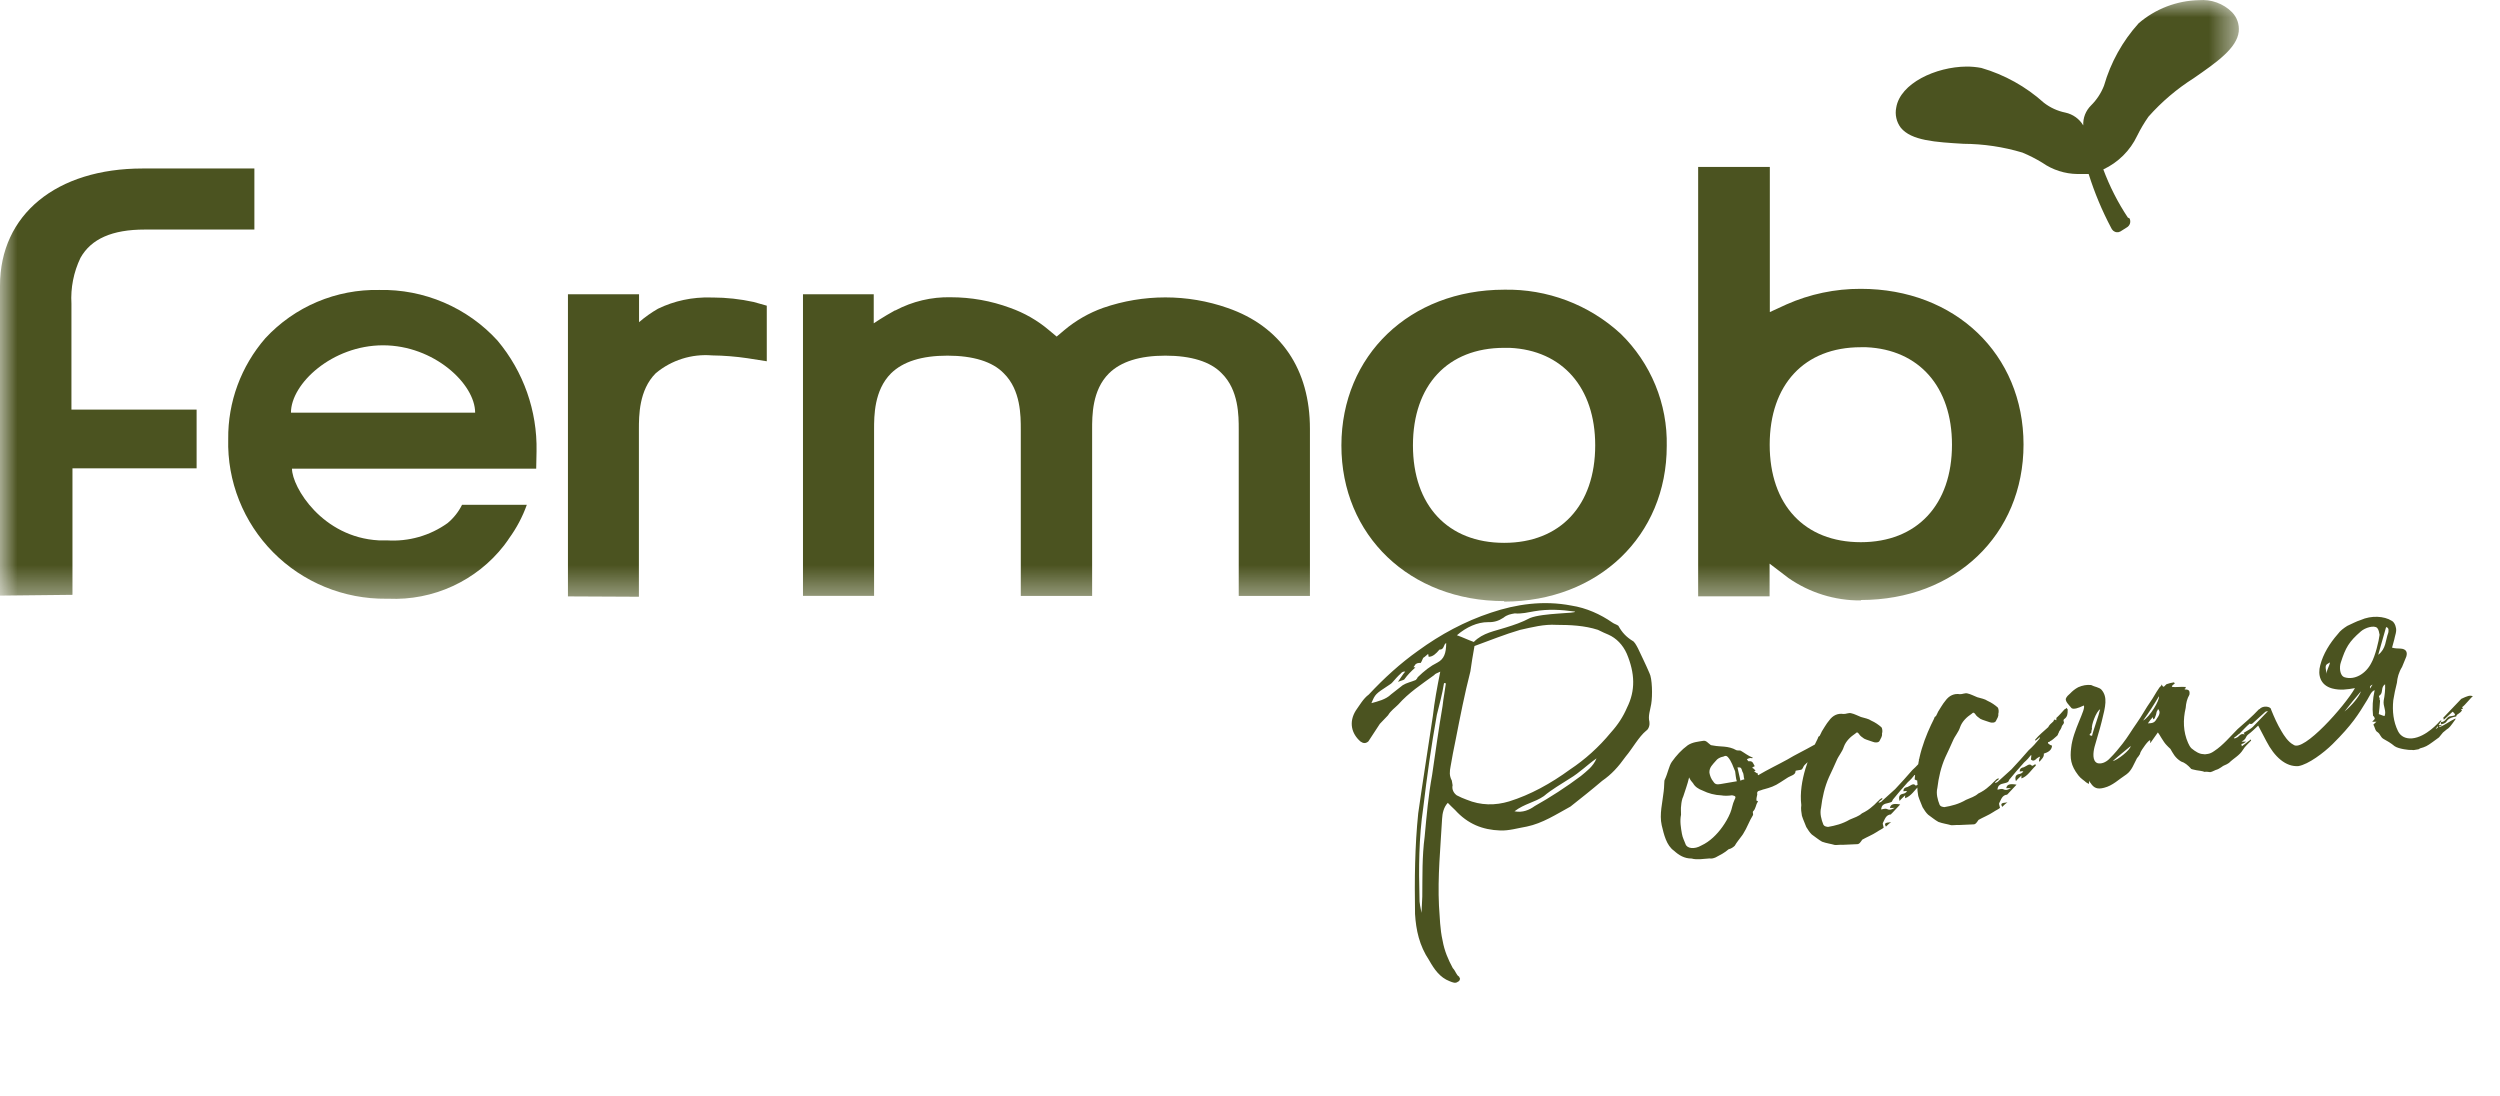 <?xml version="1.0" encoding="UTF-8"?> <svg xmlns="http://www.w3.org/2000/svg" width="73" height="32" viewBox="0 0 73 32" fill="none"><mask id="mask0_3_3" style="mask-type:luminance" maskUnits="userSpaceOnUse" x="0" y="0" width="66" height="18"><path d="M65.416 0H0V17.569H65.416V0Z" fill="white"></path></mask><g mask="url(#mask0_3_3)"><path d="M62.182 6.376C62.206 6.423 62.211 6.477 62.195 6.528C62.179 6.578 62.143 6.62 62.096 6.645L61.915 6.759L61.862 6.779C61.825 6.786 61.786 6.782 61.752 6.766C61.717 6.751 61.688 6.726 61.668 6.694L61.648 6.658C61.38 6.153 61.16 5.626 60.989 5.081C60.916 5.081 60.742 5.081 60.66 5.081C60.294 5.076 59.938 4.962 59.638 4.753C59.452 4.639 59.257 4.539 59.054 4.455C58.497 4.288 57.917 4.202 57.334 4.199C56.517 4.15 55.809 4.108 55.502 3.728C55.44 3.645 55.395 3.55 55.373 3.448C55.35 3.347 55.349 3.242 55.37 3.141C55.486 2.433 56.524 1.951 57.423 1.944C57.568 1.943 57.713 1.957 57.855 1.984C58.533 2.181 59.157 2.529 59.681 3C59.865 3.143 60.081 3.242 60.31 3.288C60.418 3.311 60.52 3.357 60.61 3.421C60.699 3.485 60.775 3.567 60.831 3.662C60.826 3.554 60.843 3.447 60.882 3.346C60.922 3.246 60.981 3.155 61.058 3.079C61.224 2.915 61.353 2.718 61.437 2.502C61.631 1.826 61.977 1.202 62.449 0.679C62.94 0.257 63.563 0.018 64.212 0.004C64.388 -0.01 64.566 0.013 64.732 0.074C64.898 0.135 65.049 0.23 65.174 0.355C65.247 0.429 65.302 0.519 65.336 0.617C65.37 0.715 65.382 0.819 65.372 0.922C65.316 1.407 64.736 1.813 64.054 2.285C63.564 2.595 63.12 2.973 62.736 3.406C62.612 3.583 62.501 3.77 62.406 3.963C62.202 4.396 61.852 4.743 61.417 4.947C61.601 5.441 61.841 5.913 62.133 6.353L62.182 6.376Z" fill="#4B5320"></path><path d="M43.921 10.157C42.273 10.157 41.258 11.249 41.258 13.005C41.258 14.762 42.28 15.851 43.921 15.851C45.562 15.851 46.58 14.759 46.58 13.002C46.58 11.318 45.621 10.226 44.082 10.157H43.921ZM43.921 17.552C41.166 17.552 39.166 15.634 39.169 13.005C39.172 10.377 41.166 8.463 43.918 8.459C45.177 8.433 46.397 8.893 47.322 9.744C47.76 10.17 48.105 10.681 48.337 11.244C48.569 11.808 48.682 12.413 48.669 13.022C48.669 15.644 46.673 17.561 43.921 17.568V17.552Z" fill="#4B5320"></path><path d="M0 17.392V8.342C0 6.264 1.648 4.92 4.165 4.92H7.428V6.703H4.225C3.279 6.703 2.663 6.972 2.35 7.529C2.15 7.946 2.059 8.406 2.086 8.867V9.368C2.086 9.755 2.086 10.928 2.086 11.633V11.961H5.741V13.675H2.116V17.369L0 17.392Z" fill="#4B5320"></path><path d="M16.584 17.415V8.592H18.66V9.408C18.831 9.26 19.016 9.128 19.213 9.015C19.692 8.783 20.22 8.671 20.752 8.687H20.808C21.212 8.688 21.614 8.732 22.008 8.818L22.39 8.926V10.549L21.826 10.46C21.485 10.41 21.14 10.382 20.795 10.378C20.198 10.328 19.605 10.515 19.147 10.899C18.656 11.391 18.656 12.138 18.656 12.538V17.425L16.584 17.415Z" fill="#4B5320"></path><path d="M26.146 9.064C26.643 8.8 27.2 8.667 27.764 8.68C28.353 8.68 28.938 8.784 29.491 8.988C29.909 9.135 30.297 9.357 30.634 9.644L30.855 9.828L31.073 9.644C31.411 9.359 31.798 9.137 32.216 8.988C32.799 8.787 33.412 8.684 34.028 8.684C34.647 8.684 35.261 8.788 35.844 8.992C37.4 9.529 38.253 10.785 38.25 12.528V17.402H36.171V12.541C36.171 12.138 36.171 11.391 35.676 10.903C35.347 10.559 34.78 10.385 34.028 10.385C33.277 10.385 32.73 10.559 32.381 10.903C31.887 11.394 31.89 12.142 31.89 12.541V17.402H29.807V12.541C29.807 12.138 29.807 11.391 29.313 10.903C28.983 10.559 28.416 10.385 27.665 10.385C26.914 10.385 26.367 10.559 26.017 10.903C25.523 11.398 25.523 12.145 25.523 12.541V17.399H23.447V8.592H25.513V9.441C25.513 9.441 25.783 9.257 26.133 9.064" fill="#4B5320"></path><path d="M54.335 10.139C52.687 10.139 51.675 11.23 51.675 12.987C51.675 14.744 52.694 15.832 54.335 15.832C55.976 15.832 56.998 14.741 56.998 12.984C56.998 11.299 56.039 10.208 54.496 10.139H54.335ZM54.335 17.533C53.58 17.538 52.842 17.309 52.223 16.878L51.672 16.458V17.412H49.586V4.875H51.679V9.113L52.163 8.89C52.847 8.587 53.587 8.431 54.335 8.434C57.09 8.434 59.087 10.345 59.087 12.98C59.087 15.616 57.09 17.52 54.338 17.52L54.335 17.533Z" fill="#4B5320"></path><path d="M8.496 12.049C8.496 11.204 9.699 10.083 11.185 10.083C12.671 10.083 13.874 11.21 13.874 12.049H8.496ZM15.667 13.177C15.691 11.998 15.286 10.85 14.527 9.945C14.091 9.467 13.557 9.088 12.961 8.833C12.365 8.578 11.722 8.453 11.073 8.467C10.451 8.454 9.833 8.573 9.26 8.815C8.688 9.057 8.173 9.418 7.751 9.873C7.039 10.691 6.652 11.74 6.664 12.823C6.648 13.433 6.756 14.04 6.982 14.608C7.207 15.175 7.545 15.692 7.976 16.127C8.406 16.562 8.921 16.906 9.488 17.139C10.055 17.372 10.664 17.489 11.277 17.483H11.343C11.99 17.512 12.634 17.385 13.221 17.114C13.809 16.843 14.322 16.436 14.718 15.927L14.826 15.779L14.863 15.723C15.082 15.422 15.258 15.091 15.383 14.74H13.492C13.39 14.945 13.247 15.127 13.07 15.274C12.557 15.642 11.931 15.82 11.3 15.779H11.06C9.412 15.691 8.529 14.226 8.526 13.685H15.657L15.667 13.177Z" fill="#4B5320"></path></g><path d="M48.165 19.658C48.243 19.802 48.259 20.307 48.215 20.56C48.19 20.722 48.117 20.909 48.163 21.076C48.178 21.162 48.147 21.289 48.067 21.338C47.851 21.515 47.664 21.862 47.473 22.087C47.246 22.405 47.053 22.613 46.785 22.799C46.478 23.061 46.167 23.307 45.857 23.552C45.438 23.781 45.042 24.041 44.582 24.136C44.325 24.18 44.057 24.261 43.808 24.25C43.294 24.233 42.859 24.062 42.488 23.652C42.405 23.579 42.339 23.503 42.276 23.443C42.156 23.569 42.117 23.75 42.109 23.909C42.062 24.758 41.977 25.595 42.018 26.446C42.045 26.809 42.047 27.123 42.123 27.461C42.176 27.767 42.291 28.027 42.421 28.268C42.507 28.358 42.527 28.477 42.605 28.517L42.634 28.582C42.623 28.619 42.611 28.656 42.577 28.662C42.5 28.727 42.423 28.688 42.328 28.651C42.045 28.542 41.881 28.307 41.728 28.035C41.444 27.611 41.347 27.155 41.319 26.687C41.303 25.674 41.313 24.71 41.412 23.748C41.547 22.797 41.7 21.843 41.839 20.909C41.888 20.481 41.961 20.083 42.056 19.612C41.941 19.666 41.907 19.672 41.879 19.712C41.503 19.986 41.138 20.223 40.828 20.573C40.723 20.679 40.612 20.75 40.53 20.887L40.291 21.137L39.956 21.649C39.879 21.715 39.808 21.71 39.727 21.653C39.458 21.419 39.382 21.082 39.589 20.749C39.703 20.59 39.81 20.396 39.967 20.282C40.414 19.804 40.886 19.373 41.404 19.005C42.062 18.525 42.772 18.142 43.539 17.889C44.273 17.642 45.063 17.525 45.885 17.683C46.319 17.749 46.74 17.94 47.081 18.179C47.141 18.222 47.196 18.23 47.256 18.272C47.36 18.465 47.489 18.6 47.666 18.71C47.724 18.735 47.776 18.832 47.827 18.928C47.94 19.171 48.047 19.381 48.165 19.658ZM43.446 18.167C43.146 18.166 42.818 18.309 42.542 18.549C42.711 18.608 42.866 18.686 43.035 18.745C43.305 18.472 43.65 18.43 43.967 18.324C44.218 18.246 44.435 18.174 44.677 18.046C45.056 17.893 46.066 17.915 45.985 17.858C45.588 17.803 45.213 17.779 44.802 17.849C44.631 17.878 44.428 17.93 44.231 17.911C44.111 17.932 44.008 17.949 43.9 18.038C43.758 18.132 43.623 18.172 43.446 18.167ZM47.509 20.663C47.759 20.165 47.742 19.66 47.502 19.088C47.387 18.828 47.195 18.633 46.966 18.532C46.871 18.495 46.794 18.456 46.659 18.391C46.267 18.265 45.858 18.247 45.453 18.246C45.078 18.223 44.741 18.315 44.385 18.393C43.948 18.52 43.503 18.701 43.055 18.864C43.002 19.171 42.966 19.369 42.936 19.602C42.767 20.261 42.636 20.931 42.505 21.601C42.446 21.874 42.401 22.127 42.357 22.379C42.329 22.524 42.315 22.649 42.393 22.793L42.416 22.929C42.386 23.057 42.458 23.167 42.538 23.224C42.635 23.277 42.73 23.314 42.824 23.35C43.242 23.524 43.665 23.522 44.067 23.401C44.686 23.208 45.282 22.88 45.846 22.468C46.273 22.186 46.686 21.818 47.036 21.391C47.243 21.163 47.396 20.927 47.509 20.663ZM41.974 19.346C42.168 19.243 42.227 19.075 42.229 18.777C42.146 18.809 42.176 18.979 42.032 18.968C41.931 19.09 41.839 19.176 41.717 19.179L41.702 19.094C41.639 19.14 41.611 19.18 41.562 19.206C41.534 19.245 41.526 19.299 41.483 19.359C41.429 19.351 41.343 19.365 41.317 19.422L41.275 19.482C41.292 19.479 41.312 19.493 41.329 19.49C41.207 19.599 41.102 19.704 41.002 19.843C40.954 19.869 40.885 19.881 40.82 19.91C40.905 19.79 40.959 19.693 41.033 19.611C40.978 19.602 40.93 19.628 40.901 19.668C40.825 19.734 40.736 19.836 40.663 19.919C40.634 19.959 40.586 19.984 40.554 20.007C40.158 20.267 40.158 20.267 40.045 20.532C40.231 20.482 40.468 20.425 40.618 20.276C40.712 20.208 40.835 20.1 40.96 20.008C41.071 19.937 41.208 19.913 41.34 19.856C41.354 19.836 41.385 19.814 41.396 19.776C41.593 19.586 41.763 19.451 41.974 19.346ZM41.818 22.628C41.915 21.964 42.009 21.283 42.123 20.616C42.15 20.366 42.19 20.184 42.22 19.951C42.203 19.954 42.203 19.954 42.166 19.943C42.116 20.267 42.028 20.579 41.956 20.872C41.794 21.775 41.667 22.672 41.559 23.583C41.429 24.463 41.425 25.356 41.449 26.21C41.441 26.369 41.484 26.519 41.508 26.655L41.531 26.178C41.537 25.6 41.523 25.007 41.6 24.433C41.655 23.829 41.709 23.225 41.818 22.628ZM46.161 22.66C46.315 22.529 46.52 22.389 46.619 22.144C46.351 22.33 46.127 22.561 45.839 22.732C45.585 22.898 45.312 23.049 45.081 23.246C44.813 23.432 44.519 23.464 44.223 23.69C44.461 23.737 44.657 23.651 44.814 23.537C45.264 23.285 45.74 22.977 46.161 22.66ZM53.032 21.719L53.052 21.733L53.078 21.886C53.032 21.929 53.018 21.949 52.935 21.98L53.064 22.011C52.908 22.125 52.788 22.251 52.697 22.336C52.637 22.399 52.649 22.467 52.581 22.479L52.461 22.499C52.444 22.502 52.427 22.505 52.429 22.522C52.43 22.627 52.293 22.65 52.213 22.698L51.991 22.841C51.817 22.959 51.683 22.999 51.515 23.045C51.463 23.054 51.432 23.076 51.398 23.082C51.312 23.097 51.301 23.134 51.312 23.202C51.304 23.256 51.279 23.313 51.29 23.381L51.328 23.392L51.33 23.409C51.26 23.509 51.277 23.61 51.186 23.696C51.172 23.716 51.201 23.781 51.187 23.801C51.076 23.977 51.02 24.162 50.895 24.358L50.867 24.398C50.795 24.498 50.707 24.6 50.654 24.697C50.608 24.74 50.545 24.785 50.477 24.797C50.354 24.905 50.24 24.96 50.095 25.037C50.029 25.066 49.961 25.077 49.923 25.066C49.749 25.078 49.544 25.113 49.395 25.069C49.184 25.07 49.026 24.974 48.88 24.841C48.659 24.686 48.586 24.366 48.522 24.097C48.449 23.776 48.547 23.427 48.58 23.106C48.597 22.998 48.593 22.771 48.61 22.769C48.701 22.578 48.734 22.362 48.819 22.243C48.947 22.064 49.095 21.898 49.283 21.761C49.425 21.667 49.6 21.655 49.736 21.632C49.822 21.617 49.871 21.696 49.951 21.753C49.971 21.767 50.006 21.761 50.043 21.772C50.226 21.811 50.466 21.77 50.701 21.905C50.721 21.919 50.789 21.908 50.827 21.919C50.944 21.986 51.047 22.074 51.179 22.122C51.185 22.156 51.127 22.13 51.11 22.133C51.076 22.139 51.059 22.142 51.011 22.168C51.013 22.185 51.056 22.23 51.056 22.23C51.194 22.207 51.194 22.312 51.24 22.374C51.206 22.38 51.192 22.4 51.16 22.422C51.197 22.434 51.218 22.448 51.263 22.51L51.212 22.519C51.249 22.53 51.275 22.578 51.33 22.586C51.333 22.603 51.318 22.623 51.338 22.637C51.626 22.466 51.92 22.328 52.193 22.177C52.433 22.031 52.63 21.945 53.032 21.719ZM50.716 22.813C50.684 22.731 50.684 22.626 50.666 22.524C50.609 22.394 50.562 22.227 50.453 22.105C50.41 22.06 50.376 22.066 50.327 22.091C50.224 22.109 50.145 22.157 50.102 22.217C50.014 22.32 49.906 22.408 49.915 22.564C49.93 22.649 49.965 22.748 50.031 22.825C50.08 22.904 50.134 22.912 50.237 22.895L50.716 22.813ZM50.819 22.796C50.867 22.77 50.902 22.764 50.936 22.758C50.907 22.693 50.927 22.602 50.881 22.54C50.84 22.407 50.84 22.407 50.734 22.407C50.755 22.526 50.796 22.66 50.819 22.796ZM50.65 23.349C50.704 23.253 50.667 23.242 50.575 23.222C50.49 23.237 50.35 23.243 50.258 23.224C50.081 23.219 49.878 23.166 49.723 23.087C49.591 23.039 49.491 22.969 49.439 22.873C49.396 22.828 49.35 22.765 49.322 22.7C49.271 22.919 49.209 23.07 49.152 23.254C49.113 23.331 49.096 23.439 49.091 23.51C49.074 23.617 49.089 23.703 49.086 23.791C49.047 23.972 49.082 24.176 49.112 24.346C49.132 24.465 49.181 24.545 49.216 24.644C49.256 24.777 49.474 24.81 49.682 24.687C49.927 24.575 50.138 24.364 50.294 24.145C50.379 24.026 50.461 23.889 50.523 23.739C50.574 23.625 50.585 23.483 50.65 23.349ZM54.223 24.65L53.803 24.669C53.749 24.661 53.646 24.678 53.574 24.673C53.463 24.639 53.337 24.626 53.205 24.578C53.108 24.524 53.005 24.437 52.904 24.367C52.841 24.307 52.792 24.228 52.743 24.149C52.709 24.05 52.657 23.953 52.616 23.82C52.601 23.735 52.581 23.616 52.598 23.509C52.512 22.805 52.851 22.012 53.075 21.572C53.086 21.535 53.097 21.498 53.131 21.492C53.157 21.435 53.185 21.395 53.197 21.358C53.211 21.338 53.347 21.105 53.407 21.043C53.52 20.883 53.668 20.823 53.831 20.848C53.903 20.853 53.983 20.805 54.057 20.827C54.149 20.846 54.246 20.9 54.34 20.936C54.452 20.97 54.561 20.986 54.641 21.043C54.755 21.093 54.856 21.164 54.939 21.237C54.962 21.268 54.977 21.353 54.954 21.427C54.966 21.495 54.923 21.555 54.884 21.632C54.858 21.689 54.752 21.689 54.695 21.664C54.601 21.627 54.509 21.608 54.432 21.568C54.372 21.526 54.311 21.484 54.285 21.436C54.24 21.373 54.222 21.376 54.177 21.419C54.035 21.513 53.898 21.642 53.839 21.809C53.793 21.957 53.688 22.062 53.626 22.213C53.564 22.364 53.485 22.517 53.408 22.688C53.281 22.972 53.211 23.282 53.175 23.585C53.133 23.75 53.183 23.934 53.243 24.081C53.269 24.13 53.324 24.138 53.378 24.146C53.583 24.111 53.803 24.056 54.011 23.933C54.142 23.876 54.277 23.836 54.368 23.75C54.482 23.696 54.593 23.624 54.684 23.539C54.746 23.493 54.789 23.433 54.866 23.368C54.894 23.328 54.929 23.322 54.96 23.299L54.965 23.333C54.934 23.356 54.903 23.379 54.858 23.422L54.86 23.439C54.912 23.43 54.943 23.407 54.957 23.387L55.339 23.042C55.518 22.854 55.68 22.669 55.842 22.484C55.964 22.376 56.052 22.273 56.155 22.151C56.155 22.151 56.169 22.131 56.163 22.097C56.135 22.137 56.103 22.159 56.041 22.205C56.021 22.191 56.035 22.171 56.035 22.171C56.137 22.049 56.291 21.918 56.413 21.809C56.438 21.752 56.484 21.709 56.561 21.644C56.575 21.624 56.581 21.553 56.644 21.612C56.655 21.575 56.649 21.541 56.649 21.541C56.726 21.476 56.814 21.373 56.888 21.291C56.905 21.288 56.937 21.265 56.951 21.245C56.956 21.279 56.994 21.29 56.98 21.31C56.98 21.415 56.978 21.503 56.883 21.572C56.866 21.575 56.855 21.611 56.858 21.628C56.907 21.708 56.807 21.742 56.802 21.813C56.788 21.833 56.791 21.85 56.762 21.89C56.748 21.91 56.719 21.95 56.723 21.967C56.694 22.006 56.7 22.041 56.669 22.063C56.592 22.129 56.532 22.192 56.467 22.22C56.452 22.24 56.435 22.243 56.418 22.246C56.401 22.249 56.404 22.266 56.407 22.283C56.447 22.311 56.45 22.328 56.524 22.351C56.513 22.492 56.399 22.547 56.282 22.584C56.3 22.686 56.206 22.755 56.164 22.814C56.146 22.817 56.143 22.8 56.143 22.8C56.138 22.766 56.163 22.709 56.174 22.673C56.14 22.678 56.109 22.701 56.077 22.724C56.018 22.787 55.969 22.812 55.906 22.753C55.917 22.716 55.911 22.682 55.92 22.628L55.903 22.631C55.86 22.691 55.786 22.774 55.709 22.839C55.561 23.004 55.414 23.17 55.269 23.352C55.271 23.369 55.254 23.372 55.243 23.409C55.132 23.48 54.946 23.424 54.93 23.637C54.981 23.628 55.047 23.6 55.104 23.625C55.181 23.664 55.247 23.636 55.327 23.587C55.276 23.596 55.221 23.587 55.187 23.593C55.203 23.485 55.286 23.454 55.486 23.49L55.233 23.76C55.216 23.763 55.219 23.78 55.219 23.78C55.062 23.79 55.034 23.934 54.98 24.031C54.966 24.051 54.992 24.099 55.004 24.167C54.958 24.21 54.876 24.241 54.813 24.287C54.67 24.381 54.505 24.445 54.377 24.519C54.334 24.579 54.295 24.655 54.223 24.65ZM55.469 23.388C55.428 23.255 55.471 23.195 55.574 23.177C55.608 23.172 55.656 23.146 55.685 23.106C55.665 23.092 55.613 23.101 55.579 23.106C55.581 23.018 55.63 22.993 55.698 22.981C55.781 22.95 55.869 22.847 55.938 22.94C55.973 22.934 56.004 22.912 56.035 22.889C56.041 22.923 56.061 22.937 56.044 22.94C55.907 23.068 55.814 23.241 55.631 23.308C55.629 23.291 55.623 23.257 55.634 23.22C55.574 23.282 55.511 23.328 55.469 23.388ZM55.069 24.138C55.017 24.042 55.032 24.022 55.223 24.007C55.175 24.033 55.115 24.096 55.069 24.138ZM57.619 24.072L57.199 24.091C57.145 24.083 57.042 24.101 56.971 24.095C56.859 24.062 56.733 24.048 56.602 24C56.504 23.947 56.401 23.86 56.301 23.789C56.237 23.73 56.188 23.651 56.139 23.571C56.105 23.472 56.053 23.376 56.013 23.243C55.998 23.158 55.977 23.039 55.994 22.931C55.908 22.228 56.247 21.435 56.471 20.994C56.482 20.957 56.493 20.92 56.528 20.914C56.553 20.858 56.581 20.818 56.593 20.781C56.607 20.761 56.743 20.528 56.803 20.465C56.916 20.306 57.065 20.245 57.228 20.27C57.299 20.276 57.379 20.227 57.453 20.249C57.545 20.269 57.642 20.322 57.737 20.359C57.848 20.392 57.957 20.409 58.037 20.465C58.152 20.516 58.252 20.586 58.335 20.659C58.358 20.691 58.373 20.776 58.35 20.849C58.362 20.918 58.319 20.977 58.28 21.054C58.254 21.111 58.148 21.111 58.091 21.086C57.997 21.05 57.905 21.03 57.828 20.991C57.768 20.948 57.708 20.906 57.682 20.858C57.636 20.796 57.618 20.799 57.573 20.842C57.431 20.936 57.294 21.064 57.235 21.232C57.19 21.38 57.084 21.485 57.022 21.636C56.96 21.786 56.881 21.94 56.804 22.11C56.677 22.394 56.607 22.704 56.571 23.008C56.529 23.172 56.579 23.357 56.639 23.504C56.665 23.552 56.72 23.56 56.774 23.568C56.98 23.534 57.199 23.479 57.407 23.356C57.538 23.298 57.672 23.258 57.764 23.172C57.878 23.118 57.989 23.047 58.08 22.961C58.142 22.916 58.185 22.856 58.262 22.79C58.29 22.75 58.325 22.744 58.356 22.722L58.362 22.756C58.331 22.779 58.299 22.801 58.254 22.844L58.257 22.861C58.308 22.852 58.339 22.829 58.354 22.81L58.735 22.465C58.914 22.277 59.076 22.091 59.238 21.906C59.36 21.798 59.449 21.695 59.551 21.573C59.551 21.573 59.565 21.553 59.559 21.519C59.531 21.559 59.499 21.582 59.437 21.628C59.417 21.613 59.431 21.593 59.431 21.593C59.533 21.471 59.687 21.34 59.809 21.232C59.835 21.175 59.88 21.132 59.957 21.066C59.971 21.046 59.977 20.976 60.04 21.035C60.051 20.998 60.045 20.964 60.045 20.964C60.122 20.898 60.21 20.796 60.284 20.713C60.301 20.71 60.333 20.687 60.347 20.668C60.353 20.701 60.39 20.713 60.376 20.733C60.376 20.837 60.374 20.925 60.28 20.994C60.263 20.997 60.251 21.034 60.254 21.051C60.303 21.13 60.203 21.165 60.198 21.235C60.184 21.255 60.187 21.272 60.158 21.312C60.144 21.332 60.116 21.372 60.118 21.389C60.09 21.429 60.096 21.463 60.065 21.486C59.988 21.551 59.928 21.614 59.862 21.643C59.848 21.663 59.831 21.665 59.814 21.668C59.797 21.671 59.8 21.688 59.803 21.705C59.843 21.733 59.846 21.75 59.92 21.773C59.91 21.915 59.795 21.969 59.679 22.006C59.696 22.109 59.602 22.177 59.559 22.237C59.542 22.24 59.54 22.223 59.54 22.223C59.534 22.189 59.559 22.132 59.57 22.095C59.536 22.101 59.505 22.124 59.474 22.146C59.414 22.209 59.365 22.235 59.302 22.176C59.313 22.139 59.308 22.105 59.316 22.051L59.299 22.054C59.256 22.113 59.182 22.196 59.105 22.262C58.958 22.427 58.81 22.592 58.665 22.774C58.668 22.791 58.651 22.794 58.639 22.831C58.528 22.902 58.342 22.846 58.326 23.059C58.378 23.051 58.443 23.022 58.5 23.047C58.578 23.087 58.643 23.058 58.723 23.009C58.672 23.018 58.617 23.01 58.583 23.016C58.6 22.908 58.682 22.876 58.883 22.912L58.629 23.183C58.612 23.186 58.615 23.203 58.615 23.203C58.458 23.212 58.43 23.357 58.376 23.453C58.362 23.473 58.388 23.521 58.4 23.59C58.355 23.632 58.272 23.664 58.209 23.709C58.067 23.804 57.901 23.867 57.773 23.941C57.73 24.001 57.691 24.078 57.619 24.072ZM58.865 22.81C58.824 22.677 58.867 22.617 58.97 22.6C59.004 22.594 59.053 22.568 59.081 22.528C59.061 22.514 59.009 22.523 58.975 22.529C58.978 22.441 59.026 22.415 59.095 22.404C59.177 22.372 59.265 22.269 59.334 22.363C59.369 22.357 59.4 22.334 59.431 22.311C59.437 22.345 59.457 22.359 59.44 22.362C59.303 22.49 59.21 22.664 59.028 22.73C59.025 22.713 59.019 22.679 59.03 22.642C58.97 22.705 58.907 22.75 58.865 22.81ZM58.465 23.561C58.414 23.465 58.428 23.445 58.619 23.43C58.571 23.455 58.511 23.518 58.465 23.561ZM71.216 21.217C71.219 21.234 71.236 21.231 71.236 21.231C71.402 21.168 71.524 21.06 71.704 20.977C71.689 20.997 71.707 20.994 71.693 21.014C71.55 21.213 71.522 21.253 71.442 21.301L71.334 21.39L71.218 21.532L71.03 21.669C70.873 21.783 70.825 21.809 70.656 21.855C70.642 21.875 70.625 21.878 70.608 21.881L70.488 21.901C70.454 21.907 70.434 21.893 70.399 21.899C70.365 21.905 70.042 21.872 69.922 21.788C69.818 21.7 69.701 21.632 69.603 21.579C69.506 21.526 69.509 21.438 69.428 21.381C69.351 21.342 69.35 21.237 69.302 21.158L69.393 21.072C69.341 21.081 69.304 21.07 69.27 21.076C69.298 21.036 69.361 20.99 69.341 20.976C69.335 20.942 69.312 20.911 69.292 20.897C69.268 20.656 69.281 20.426 69.34 20.153C69.24 20.188 69.206 20.299 69.124 20.435C68.863 20.865 68.684 21.158 68.112 21.727C67.856 21.981 67.404 22.321 67.113 22.37C66.747 22.397 66.414 22.104 66.175 21.637L65.939 21.187C65.847 21.273 65.742 21.378 65.648 21.446C65.617 21.469 65.588 21.509 65.563 21.566C65.535 21.606 65.503 21.629 65.455 21.654C65.509 21.663 65.543 21.657 65.578 21.651L65.564 21.671C65.532 21.694 65.501 21.716 65.449 21.725L65.461 21.793C65.538 21.728 65.649 21.656 65.726 21.591L65.732 21.625C65.658 21.707 65.55 21.796 65.496 21.892C65.385 22.069 65.237 22.129 65.086 22.277C64.992 22.346 64.938 22.337 64.861 22.403C64.83 22.426 64.75 22.474 64.699 22.483C64.681 22.486 64.602 22.535 64.55 22.544L64.533 22.546C64.479 22.538 64.425 22.53 64.373 22.539C64.316 22.513 64.19 22.5 64.136 22.491C64.061 22.469 63.973 22.467 63.967 22.433C63.881 22.342 63.798 22.269 63.686 22.235C63.508 22.125 63.451 21.995 63.376 21.868C63.332 21.823 63.292 21.794 63.27 21.764C63.163 21.659 63.054 21.433 63.01 21.387L62.798 21.686L62.78 21.689C62.778 21.672 62.792 21.652 62.786 21.618C62.746 21.59 62.533 21.889 62.496 21.983C62.485 22.019 62.488 22.037 62.471 22.039C62.459 22.076 62.414 22.119 62.4 22.139C62.306 22.312 62.25 22.497 62.093 22.611C61.871 22.754 61.692 22.942 61.438 23.003C61.252 23.052 61.141 23.018 61.043 22.86C61.023 22.846 61.02 22.829 61.014 22.795C61.003 22.832 60.991 22.869 60.994 22.886C61.034 22.914 60.957 22.875 60.917 22.846C60.854 22.787 60.757 22.734 60.687 22.64C60.46 22.346 60.442 22.139 60.478 21.835C60.53 21.319 60.919 20.71 60.847 20.6C60.684 20.68 60.55 20.72 60.49 20.678C60.401 20.571 60.318 20.497 60.32 20.409C60.343 20.335 60.405 20.29 60.451 20.247C60.51 20.184 60.587 20.119 60.684 20.067C60.815 20.01 60.935 19.99 61.061 20.003C61.158 20.057 61.301 20.067 61.367 20.144C61.546 20.358 61.484 20.614 61.369 21.071C61.318 21.29 61.192 21.679 61.161 21.807C61.119 21.972 61.091 22.221 61.243 22.283C61.355 22.317 61.486 22.259 61.577 22.174C61.773 21.983 61.858 21.863 61.975 21.721C62.134 21.519 62.242 21.326 62.398 21.106C62.54 20.907 62.659 20.677 62.801 20.478C62.886 20.358 62.951 20.224 63.036 20.105C63.047 20.068 63.113 20.039 63.121 19.985C63.179 20.116 63.199 20.025 63.261 19.979C63.344 19.948 63.412 19.936 63.481 19.924C63.484 19.941 63.501 19.938 63.504 19.955L63.427 20.021C63.43 20.038 63.43 20.038 63.416 20.058C63.542 20.072 63.679 20.048 63.822 20.059C63.828 20.093 63.813 20.113 63.779 20.119C63.796 20.116 63.799 20.133 63.799 20.133C63.922 20.129 63.948 20.177 63.931 20.285C63.863 20.402 63.832 20.53 63.822 20.672C63.74 21.018 63.748 21.367 63.892 21.693C63.921 21.758 63.947 21.806 63.99 21.851C64.113 21.953 64.231 22.02 64.336 22.02C64.374 22.031 64.425 22.022 64.476 22.013C64.528 22.005 64.593 21.976 64.656 21.93C64.91 21.765 65.128 21.5 65.339 21.289C65.538 21.115 65.769 20.918 65.962 20.71L65.979 20.707C66.081 20.585 66.319 20.632 66.316 20.72C66.409 20.949 66.495 21.145 66.619 21.351C66.694 21.479 66.815 21.668 66.97 21.747C67.256 21.978 68.468 20.617 68.765 20.093C68.543 20.131 68.337 20.166 68.097 20.102C67.745 20.005 67.675 19.701 67.751 19.426C67.835 19.096 68.028 18.783 68.263 18.516C68.335 18.416 68.428 18.348 68.54 18.276C68.671 18.219 68.799 18.145 68.933 18.104C69.244 17.964 69.619 17.988 69.836 18.126C69.914 18.165 69.948 18.264 69.957 18.315C69.995 18.431 69.93 18.565 69.913 18.673L69.848 18.911C69.923 18.934 70.011 18.936 70.1 18.939C70.243 18.949 70.309 19.026 70.264 19.173L70.14 19.475C70.043 19.631 70.001 19.796 69.99 19.938C69.948 20.102 69.909 20.284 69.884 20.446C69.851 20.767 69.887 21.076 70.022 21.35C70.103 21.512 70.255 21.573 70.429 21.561C70.846 21.525 71.227 21.075 71.227 21.075C71.256 21.035 71.273 21.032 71.293 21.047C71.233 21.109 71.253 21.123 71.208 21.166C71.228 21.18 71.228 21.18 71.313 21.166C71.265 21.191 71.251 21.211 71.216 21.217ZM68.464 19.777C68.761 19.866 69.08 19.672 69.239 19.365C69.361 19.152 69.462 18.715 69.484 18.536C69.472 18.468 69.457 18.383 69.415 18.337C69.328 18.247 69.06 18.328 68.938 18.436C68.585 18.741 68.491 18.915 68.353 19.341C68.305 19.471 68.315 19.732 68.464 19.777ZM69.444 19.12C69.677 18.941 69.653 18.7 69.738 18.475C69.746 18.421 69.766 18.33 69.674 18.311L69.444 19.12ZM67.935 19.674C67.934 19.57 68.019 19.45 68.036 19.342C67.891 19.419 67.891 19.419 67.935 19.674ZM62.58 21.04C62.774 20.937 63.075 20.431 63.04 20.332C62.89 20.585 62.751 20.801 62.58 21.04ZM61.07 21.385C60.996 21.467 60.996 21.467 61.088 21.487C61.105 21.379 61.285 20.893 61.324 20.711C61.21 20.766 61.055 21.195 61.087 21.277C61.076 21.314 61.064 21.351 61.07 21.385ZM62.963 21.01C63.048 20.891 63.102 20.794 63.016 20.704C63.002 20.724 63.005 20.741 62.976 20.78C62.968 20.834 62.946 20.908 62.92 20.965C62.923 20.982 62.889 20.988 62.874 21.008L62.863 20.94C62.803 21.003 62.775 21.042 62.718 21.122C62.841 21.119 62.909 21.107 62.963 21.01ZM69.208 20.106C69.234 20.049 69.265 20.026 69.276 19.989C69.196 20.038 69.196 20.038 69.208 20.106ZM69.604 20.459C69.632 20.314 69.654 20.135 69.645 19.979L69.599 20.022C69.528 20.121 69.583 20.235 69.489 20.303C69.441 20.329 69.484 20.374 69.487 20.391C69.475 20.428 69.495 20.442 69.498 20.459C69.487 20.601 69.477 20.743 69.46 20.851C69.535 20.873 69.575 20.901 69.629 20.909C69.691 20.759 69.579 20.62 69.604 20.459ZM68.46 20.776C68.676 20.599 68.895 20.334 68.94 20.186C68.778 20.371 68.619 20.573 68.46 20.776ZM65.816 21.19L66.219 20.771C66.216 20.755 66.168 20.78 66.151 20.783L65.769 21.128C65.721 21.154 65.701 21.14 65.698 21.123C65.59 21.211 65.502 21.314 65.397 21.419C65.348 21.445 65.306 21.505 65.24 21.533L65.246 21.567C65.294 21.542 65.346 21.533 65.374 21.493C65.434 21.43 65.485 21.422 65.542 21.447C65.54 21.43 65.52 21.416 65.516 21.399C65.628 21.327 65.728 21.293 65.816 21.19ZM61.691 22.224C61.828 22.201 62.216 21.89 62.215 21.785C62.061 21.916 61.859 22.073 61.691 22.224ZM71.919 20.695C71.868 20.704 71.837 20.727 71.891 20.735C71.854 20.828 71.735 20.849 71.727 20.903C71.727 20.903 71.729 20.92 71.712 20.923C71.609 20.94 71.527 20.972 71.481 21.015C71.436 21.057 71.441 21.091 71.376 21.12C71.344 21.143 71.325 21.129 71.293 21.152L71.27 21.12C71.267 21.104 71.281 21.084 71.281 21.084C71.404 21.08 71.421 20.972 71.518 20.921L71.638 20.9C71.689 20.892 71.721 20.869 71.617 20.781L71.358 21.018C71.341 21.021 71.387 20.978 71.332 20.97L71.87 20.406C72.049 20.323 72.115 20.294 72.21 20.331C72.175 20.336 71.959 20.618 71.894 20.647L71.919 20.695ZM71.185 21.24C71.199 21.22 71.182 21.223 71.179 21.206L71.122 21.286C71.139 21.283 71.171 21.26 71.185 21.24Z" fill="#4B5320"></path></svg> 